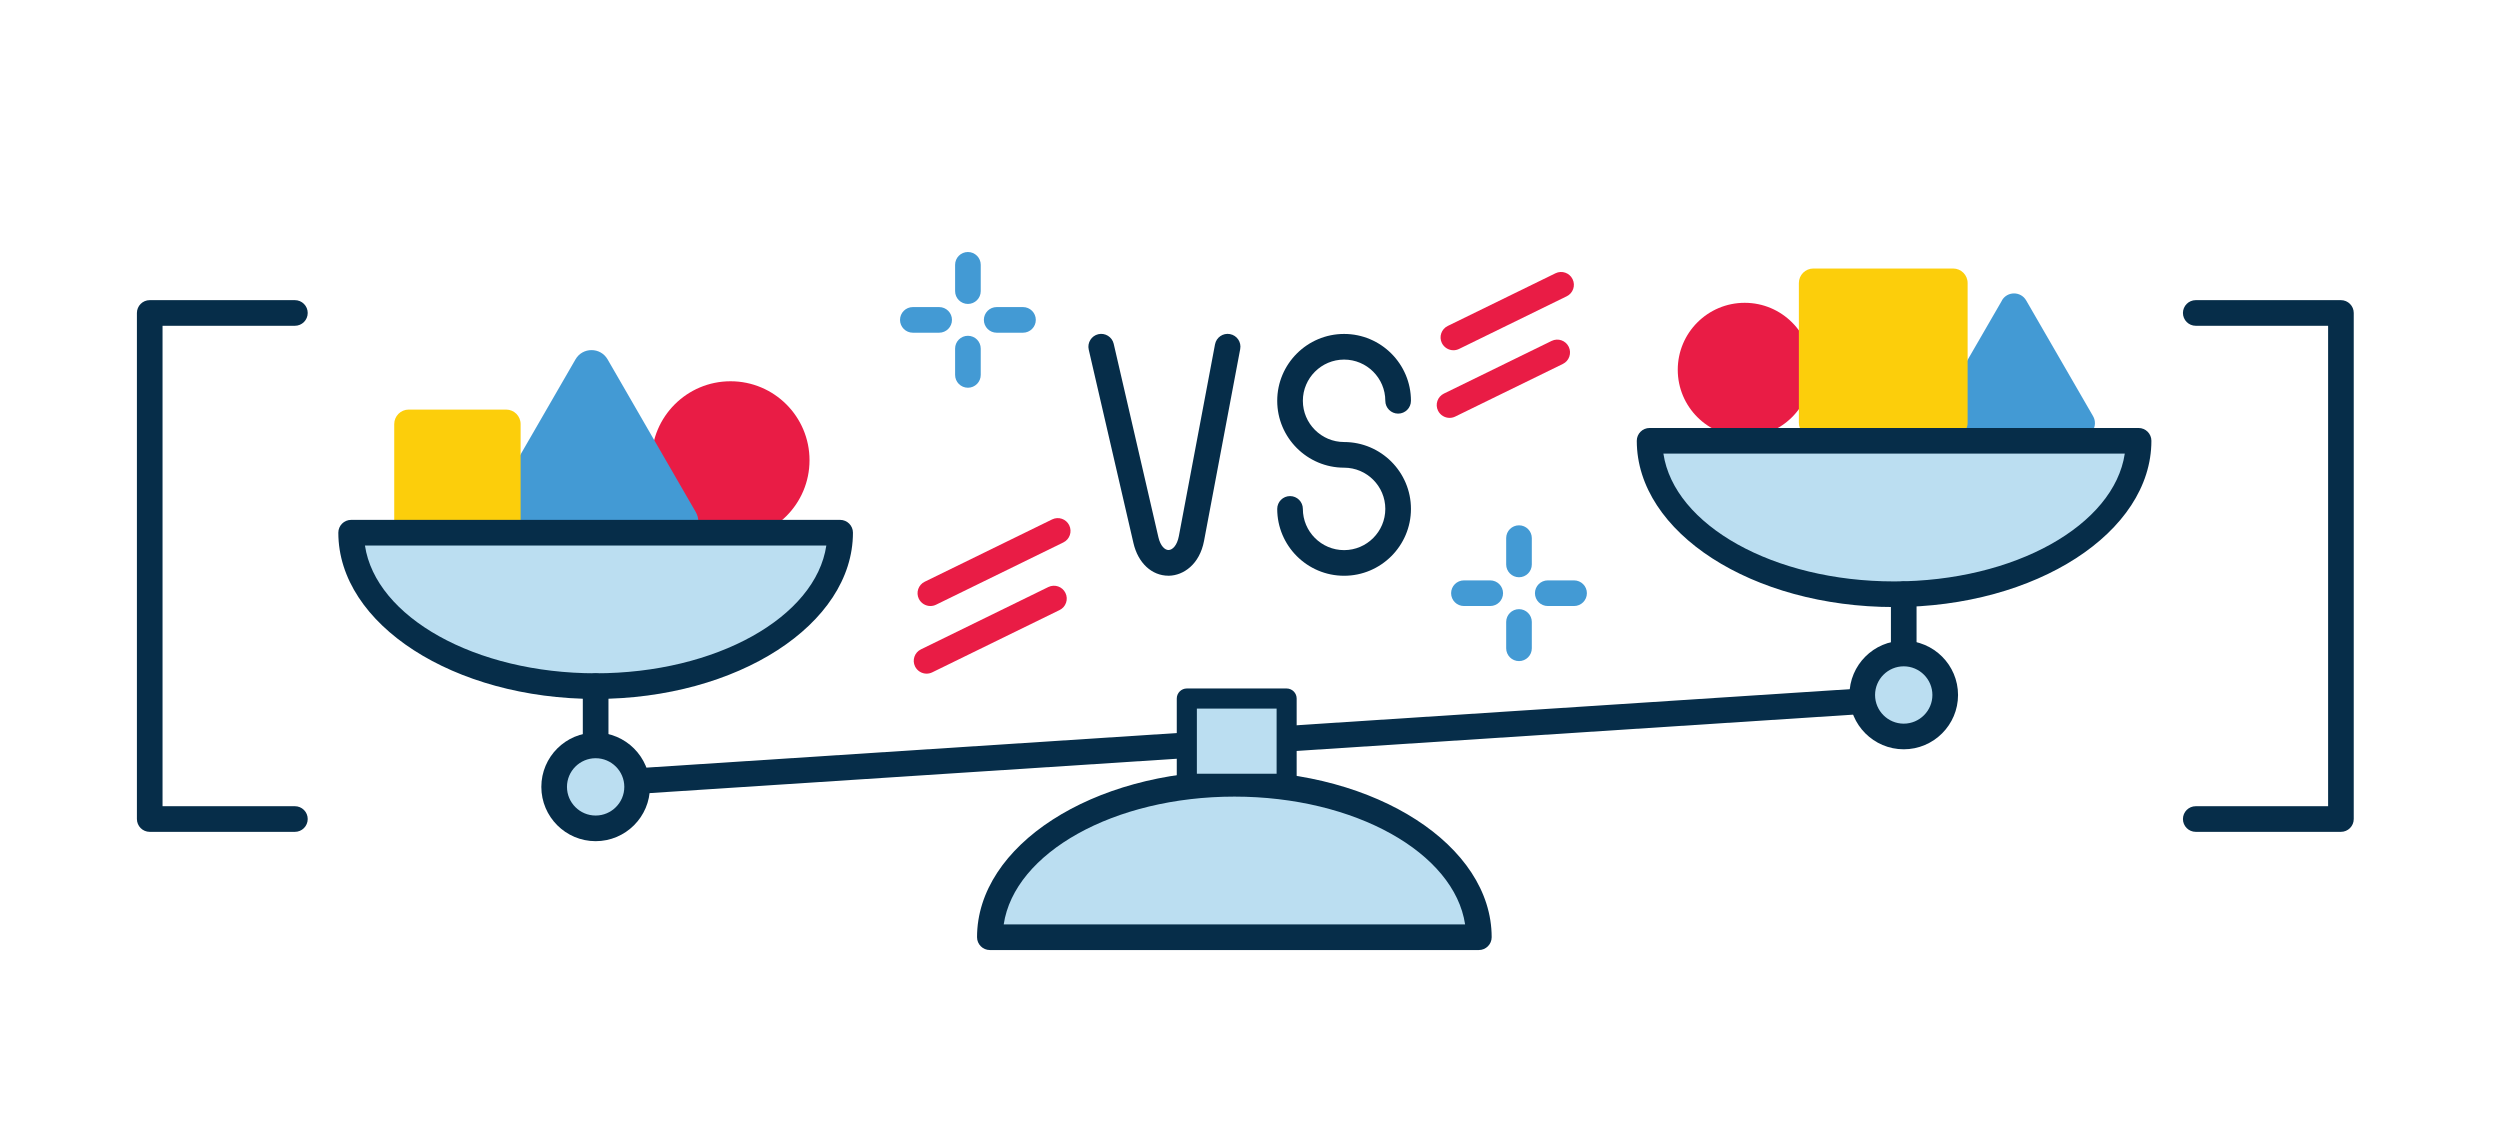 <svg width="223" height="100" viewBox="0 0 223 100" fill="none" xmlns="http://www.w3.org/2000/svg">
<path d="M83.772 29.678H81.426C80.794 29.678 80.282 29.166 80.282 28.535C80.282 27.903 80.794 27.391 81.426 27.391H83.772C84.403 27.391 84.916 27.903 84.916 28.535C84.916 29.166 84.403 29.678 83.772 29.678Z" fill="#439AD4"/>
<path d="M91.251 29.678H88.904C88.273 29.678 87.761 29.166 87.761 28.535C87.761 27.903 88.273 27.391 88.904 27.391H91.251C91.882 27.391 92.394 27.903 92.394 28.535C92.394 29.166 91.882 29.678 91.251 29.678Z" fill="#439AD4"/>
<path d="M86.338 27.112C85.707 27.112 85.195 26.6 85.195 25.968V23.622C85.195 22.991 85.707 22.479 86.338 22.479C86.969 22.479 87.482 22.991 87.482 23.622V25.968C87.482 26.6 86.969 27.112 86.338 27.112Z" fill="#439AD4"/>
<path d="M86.338 34.586C85.707 34.586 85.195 34.073 85.195 33.442V31.096C85.195 30.464 85.707 29.952 86.338 29.952C86.969 29.952 87.482 30.464 87.482 31.096V33.442C87.482 34.073 86.969 34.586 86.338 34.586Z" fill="#439AD4"/>
<path d="M132.929 54.057H130.582C129.951 54.057 129.439 53.545 129.439 52.914C129.439 52.283 129.951 51.77 130.582 51.77H132.929C133.56 51.77 134.072 52.283 134.072 52.914C134.072 53.545 133.56 54.057 132.929 54.057Z" fill="#439AD4"/>
<path d="M140.407 54.057H138.061C137.43 54.057 136.917 53.545 136.917 52.914C136.917 52.283 137.43 51.77 138.061 51.77H140.407C141.038 51.77 141.551 52.283 141.551 52.914C141.551 53.545 141.038 54.057 140.407 54.057Z" fill="#439AD4"/>
<path d="M135.495 51.491C134.863 51.491 134.351 50.979 134.351 50.348V48.001C134.351 47.37 134.863 46.858 135.495 46.858C136.126 46.858 136.638 47.37 136.638 48.001V50.348C136.638 50.979 136.126 51.491 135.495 51.491Z" fill="#439AD4"/>
<path d="M135.495 58.97C134.863 58.97 134.351 58.458 134.351 57.826V55.48C134.351 54.849 134.863 54.336 135.495 54.336C136.126 54.336 136.638 54.849 136.638 55.48V57.826C136.638 58.458 136.126 58.97 135.495 58.97Z" fill="#439AD4"/>
<path d="M88.296 83.6C88.296 76.044 98.061 69.915 110.105 69.915C122.148 69.915 131.913 76.04 131.913 83.6H88.296Z" fill="#BBDEF1"/>
<path d="M131.913 84.744H88.296C87.665 84.744 87.152 84.231 87.152 83.6C87.152 75.427 97.448 68.772 110.105 68.772C122.761 68.772 133.057 75.422 133.057 83.6C133.057 84.231 132.544 84.744 131.913 84.744ZM89.526 82.457H130.687C129.731 76.076 120.867 71.058 110.109 71.058C99.351 71.058 90.482 76.076 89.531 82.457H89.526Z" fill="#062D49"/>
<path d="M53.131 71.059C52.532 71.059 52.029 70.597 51.992 69.988C51.951 69.357 52.431 68.813 53.058 68.772L169.735 61.165C170.366 61.133 170.911 61.6 170.952 62.231C170.993 62.862 170.513 63.406 169.886 63.447L53.209 71.054C53.181 71.054 53.159 71.054 53.131 71.054V71.059Z" fill="#062D49"/>
<path d="M65.165 48.097C69.055 48.097 72.209 44.943 72.209 41.053C72.209 37.163 69.055 34.009 65.165 34.009C61.275 34.009 58.121 37.163 58.121 41.053C58.121 44.943 61.275 48.097 65.165 48.097Z" fill="#E91C45"/>
<path d="M51.334 32.056C51.969 30.954 53.561 30.954 54.197 32.056L58.13 38.867L62.064 45.678C62.7 46.78 61.904 48.157 60.632 48.157H44.898C43.626 48.157 42.831 46.78 43.466 45.678L47.4 38.867L51.334 32.056Z" fill="#439AD4"/>
<path d="M45.145 36.534H36.459C35.744 36.534 35.165 37.114 35.165 37.829V46.515C35.165 47.23 35.744 47.809 36.459 47.809H45.145C45.86 47.809 46.439 47.23 46.439 46.515V37.829C46.439 37.114 45.86 36.534 45.145 36.534Z" fill="#FCCE0B"/>
<path d="M74.94 47.516C74.94 55.072 65.174 61.201 53.131 61.201C41.088 61.201 31.323 55.077 31.323 47.516H74.94Z" fill="#BBDEF1"/>
<path d="M53.131 62.345C40.475 62.345 30.179 55.694 30.179 47.516C30.179 46.885 30.691 46.373 31.322 46.373H74.94C75.571 46.373 76.083 46.885 76.083 47.516C76.083 55.69 65.787 62.345 53.131 62.345ZM32.553 48.66C33.509 55.04 42.373 60.058 53.131 60.058C63.889 60.058 72.758 55.045 73.709 48.66H32.553Z" fill="#062D49"/>
<path d="M53.131 71.333C52.5 71.333 51.987 70.821 51.987 70.189V61.202C51.987 60.57 52.5 60.058 53.131 60.058C53.762 60.058 54.275 60.57 54.275 61.202V70.189C54.275 70.821 53.762 71.333 53.131 71.333Z" fill="#062D49"/>
<path d="M53.131 73.89C55.175 73.89 56.832 72.233 56.832 70.19C56.832 68.146 55.175 66.489 53.131 66.489C51.088 66.489 49.431 68.146 49.431 70.19C49.431 72.233 51.088 73.89 53.131 73.89Z" fill="#BBDEF1"/>
<path d="M53.131 75.033C50.46 75.033 48.287 72.861 48.287 70.189C48.287 67.518 50.46 65.346 53.131 65.346C55.802 65.346 57.975 67.518 57.975 70.189C57.975 72.861 55.802 75.033 53.131 75.033ZM53.131 67.633C51.722 67.633 50.574 68.781 50.574 70.189C50.574 71.598 51.722 72.746 53.131 72.746C54.54 72.746 55.688 71.598 55.688 70.189C55.688 68.781 54.54 67.633 53.131 67.633Z" fill="#062D49"/>
<path d="M155.629 38.958C158.928 38.958 161.603 36.284 161.603 32.985C161.603 29.686 158.928 27.011 155.629 27.011C152.33 27.011 149.656 29.686 149.656 32.985C149.656 36.284 152.33 38.958 155.629 38.958Z" fill="#E91C45"/>
<path d="M178.568 26.801C179.048 25.964 180.255 25.964 180.736 26.801L183.718 31.96L186.7 37.12C187.18 37.956 186.581 38.999 185.616 38.999H173.696C172.731 38.999 172.127 37.956 172.612 37.12L175.594 31.96L178.577 26.801H178.568Z" fill="#439AD4"/>
<path d="M174.218 23.951H161.754C161.039 23.951 160.459 24.531 160.459 25.246V37.71C160.459 38.425 161.039 39.004 161.754 39.004H174.218C174.933 39.004 175.512 38.425 175.512 37.71V25.246C175.512 24.531 174.933 23.951 174.218 23.951Z" fill="#FCCE0B"/>
<path d="M190.762 39.324C190.762 46.88 180.996 53.01 168.953 53.01C156.91 53.01 147.145 46.885 147.145 39.324H190.762Z" fill="#BBDEF1"/>
<path d="M168.953 54.149C156.297 54.149 146.001 47.498 146.001 39.32C146.001 38.689 146.513 38.176 147.144 38.176H190.762C191.393 38.176 191.905 38.689 191.905 39.32C191.905 47.493 181.609 54.149 168.953 54.149ZM148.375 40.463C149.331 46.844 158.195 51.862 168.953 51.862C179.711 51.862 188.58 46.844 189.531 40.463H148.37H148.375Z" fill="#062D49"/>
<path d="M169.813 63.136C169.182 63.136 168.67 62.624 168.67 61.993V53.005C168.67 52.374 169.182 51.861 169.813 51.861C170.444 51.861 170.957 52.374 170.957 53.005V61.993C170.957 62.624 170.444 63.136 169.813 63.136Z" fill="#062D49"/>
<path d="M169.813 65.693C171.857 65.693 173.513 64.037 173.513 61.993C173.513 59.949 171.857 58.292 169.813 58.292C167.769 58.292 166.113 59.949 166.113 61.993C166.113 64.037 167.769 65.693 169.813 65.693Z" fill="#BBDEF1"/>
<path d="M169.813 66.837C167.142 66.837 164.969 64.664 164.969 61.993C164.969 59.322 167.142 57.149 169.813 57.149C172.484 57.149 174.657 59.322 174.657 61.993C174.657 64.664 172.484 66.837 169.813 66.837ZM169.813 59.436C168.404 59.436 167.256 60.584 167.256 61.993C167.256 63.401 168.404 64.55 169.813 64.55C171.222 64.55 172.37 63.401 172.37 61.993C172.37 60.584 171.222 59.436 169.813 59.436Z" fill="#062D49"/>
<path d="M26.305 74.201H13.356C12.725 74.201 12.212 73.689 12.212 73.057V27.917C12.212 27.286 12.725 26.773 13.356 26.773H26.305C26.936 26.773 27.448 27.286 27.448 27.917C27.448 28.548 26.936 29.06 26.305 29.06H14.499V71.914H26.305C26.936 71.914 27.448 72.426 27.448 73.057C27.448 73.689 26.936 74.201 26.305 74.201Z" fill="#062D49"/>
<path d="M208.811 74.201H195.862C195.231 74.201 194.718 73.689 194.718 73.057C194.718 72.426 195.231 71.914 195.862 71.914H207.667V29.06H195.862C195.231 29.06 194.718 28.548 194.718 27.917C194.718 27.286 195.231 26.773 195.862 26.773H208.811C209.442 26.773 209.954 27.286 209.954 27.917V73.057C209.954 73.689 209.442 74.201 208.811 74.201Z" fill="#062D49"/>
<path d="M114.761 62.313H105.86V69.919H114.761V62.313Z" fill="#BBDEF1"/>
<path d="M114.765 70.812H105.865C105.371 70.812 104.968 70.409 104.968 69.915V62.309C104.968 61.815 105.371 61.412 105.865 61.412H114.765C115.259 61.412 115.662 61.815 115.662 62.309V69.915C115.662 70.409 115.259 70.812 114.765 70.812ZM106.761 69.019H113.874V63.205H106.761V69.019Z" fill="#062D49"/>
<path d="M104.227 51.354C102.736 51.354 101.515 50.22 101.103 48.44L97.114 31.183C96.973 30.57 97.357 29.952 97.97 29.811C98.583 29.669 99.2 30.053 99.342 30.666L103.33 47.923C103.513 48.715 103.911 49.062 104.231 49.062H104.241C104.579 49.053 104.995 48.669 105.155 47.818L108.38 30.712C108.499 30.09 109.098 29.683 109.716 29.801C110.338 29.92 110.745 30.515 110.626 31.137L107.401 48.244C107.003 50.357 105.549 51.327 104.286 51.354C104.268 51.354 104.245 51.354 104.227 51.354Z" fill="#062D49"/>
<path d="M119.893 51.358C116.604 51.358 113.928 48.683 113.928 45.394C113.928 44.763 114.441 44.251 115.072 44.251C115.703 44.251 116.215 44.763 116.215 45.394C116.215 47.42 117.867 49.071 119.893 49.071C121.919 49.071 123.57 47.42 123.57 45.394C123.57 43.368 121.919 41.717 119.893 41.717C116.604 41.717 113.928 39.041 113.928 35.752C113.928 32.463 116.604 29.788 119.893 29.788C123.182 29.788 125.857 32.463 125.857 35.752C125.857 36.383 125.345 36.895 124.714 36.895C124.083 36.895 123.57 36.383 123.57 35.752C123.57 33.726 121.919 32.075 119.893 32.075C117.867 32.075 116.215 33.726 116.215 35.752C116.215 37.778 117.867 39.429 119.893 39.429C123.182 39.429 125.857 42.105 125.857 45.394C125.857 48.683 123.182 51.358 119.893 51.358Z" fill="#062D49"/>
<path d="M129.645 31.242C129.224 31.242 128.817 31.004 128.615 30.602C128.336 30.035 128.574 29.349 129.141 29.074L138.747 24.377C139.314 24.098 140 24.336 140.275 24.903C140.554 25.47 140.316 26.156 139.749 26.43L130.143 31.128C129.983 31.206 129.809 31.242 129.64 31.242H129.645Z" fill="#E91C45"/>
<path d="M82.99 54.057C82.569 54.057 82.162 53.819 81.961 53.417C81.682 52.85 81.92 52.164 82.487 51.889L93.849 46.332C94.416 46.053 95.102 46.291 95.376 46.858C95.651 47.425 95.418 48.111 94.85 48.386L83.489 53.943C83.329 54.021 83.155 54.057 82.986 54.057H82.99Z" fill="#E91C45"/>
<path d="M129.302 37.275C128.881 37.275 128.474 37.038 128.272 36.635C127.993 36.068 128.231 35.382 128.798 35.107L138.404 30.41C138.971 30.131 139.657 30.369 139.932 30.936C140.206 31.503 139.973 32.189 139.406 32.464L129.8 37.161C129.64 37.239 129.466 37.275 129.297 37.275H129.302Z" fill="#E91C45"/>
<path d="M82.652 60.09C82.231 60.09 81.824 59.852 81.623 59.45C81.344 58.882 81.581 58.196 82.149 57.922L93.51 52.364C94.078 52.086 94.764 52.323 95.038 52.891C95.317 53.458 95.079 54.144 94.512 54.418L83.15 59.976C82.99 60.053 82.816 60.09 82.647 60.09H82.652Z" fill="#E91C45"/>
</svg>
